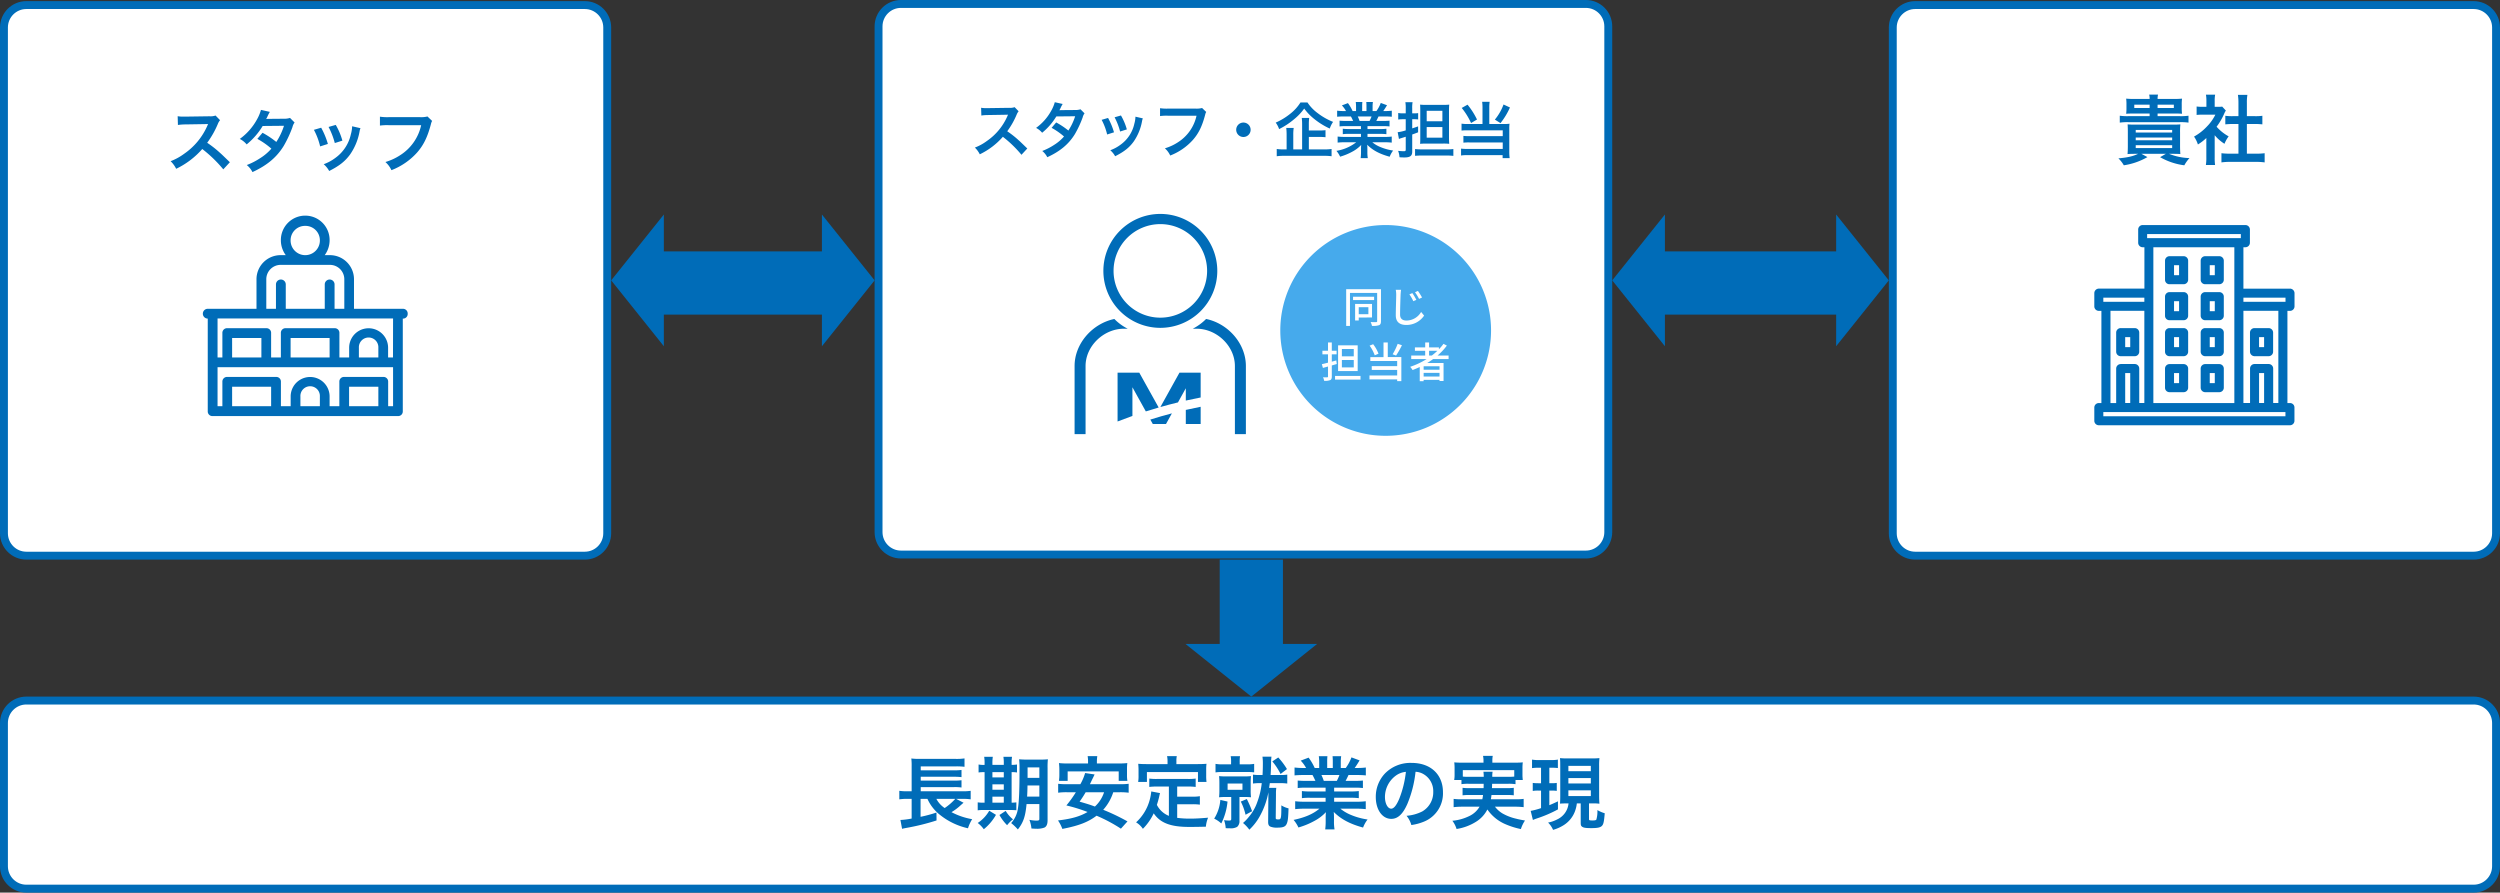 <svg height="338.829" viewBox="0 0 949 338.829" width="949" xmlns="http://www.w3.org/2000/svg" xmlns:xlink="http://www.w3.org/1999/xlink"><rect x="0" y="0" width="949" height="338.829" fill="#333333" stroke="none"/><clipPath id="a"><path d="m0 0h76v76h-76z"/></clipPath><clipPath id="b"><path d="m19 13h76v76h-76z"/></clipPath><clipPath id="c"><path d="m0-6h76v88h-76z"/></clipPath><g fill="#fff" transform="translate(0 264.429)"><path d="m939 72.9h-929c-4.687 0-8.5-3.813-8.5-8.5v-54.4c0-4.687 3.813-8.5 8.5-8.5h929c4.687 0 8.5 3.813 8.5 8.5v54.4c0 4.687-3.813 8.5-8.5 8.5z"/><path d="m10 3c-3.86 0-7 3.14-7 7v54.4c0 3.86 3.14 7 7 7h929c3.86 0 7-3.14 7-7v-54.4c0-3.86-3.14-7-7-7zm0-3h929c5.523 0 10 4.477 10 10v54.4c0 5.523-4.477 10-10 10h-929c-5.523 0-10-4.477-10-10v-54.4c0-5.523 4.477-10 10-10z" fill="#006cb8"/></g><g fill="#fff" transform="matrix(0 -1 1 0 0 212.428)"><path d="m202 230.5h-192c-4.687 0-8.5-3.813-8.5-8.5v-212c0-4.687 3.813-8.5 8.5-8.5h192c4.687 0 8.5 3.813 8.5 8.5v212c0 4.687-3.813 8.5-8.5 8.5z"/><path d="m10 3c-3.86 0-7 3.14-7 7v212c0 3.86 3.14 7 7 7h192c3.86 0 7-3.14 7-7v-212c0-3.86-3.14-7-7-7zm0-3h192c5.523 0 10 4.477 10 10v212c0 5.523-4.477 10-10 10h-192c-5.523 0-10-4.477-10-10v-212c0-5.523 4.477-10 10-10z" fill="#006cb8"/></g><path d="m-27.742-1.846c-3.146-3.042-3.146-3.042-3.8-3.614a40.3 40.3 0 0 0 -4.81-3.77 34.434 34.434 0 0 0 4.056-7.176 5 5 0 0 1 .832-1.4l-1.716-1.768a5.632 5.632 0 0 1 -2.314.286l-9.152.13h-.624a11.378 11.378 0 0 1 -2.288-.156l.1 3.328a20.49 20.49 0 0 1 2.834-.208c8.19-.13 8.19-.13 8.606-.156l-.286.676a25.061 25.061 0 0 1 -8.728 10.574 21.466 21.466 0 0 1 -5.2 2.86 10.43 10.43 0 0 1 2.106 2.89 30.9 30.9 0 0 0 9.906-7.514 49.981 49.981 0 0 1 7.982 7.722zm22.828-16.822a6.825 6.825 0 0 1 -2.288.312c-6.344.052-6.344.052-6.76.1a12.955 12.955 0 0 0 .624-1.248 13.7 13.7 0 0 1 .78-1.456l-3.38-.754a15.85 15.85 0 0 1 -1.508 3.614 22.352 22.352 0 0 1 -6.526 7.41 8.253 8.253 0 0 1 2.6 2.08 26.9 26.9 0 0 0 6.084-6.99l8.086-.078a24.841 24.841 0 0 1 -2.912 6.136 33.842 33.842 0 0 0 -5.226-3.484l-1.976 2.314a29.434 29.434 0 0 1 5.33 3.718 18.874 18.874 0 0 1 -4.264 3.614 26.2 26.2 0 0 1 -5.07 2.6 8.252 8.252 0 0 1 2.158 2.68c5.538-2.548 9.2-5.616 11.856-9.932a43.609 43.609 0 0 0 3.328-7.15 4.657 4.657 0 0 1 .806-1.742zm9.074 4.524a26.012 26.012 0 0 1 2.366 6.292l2.938-.936a29.991 29.991 0 0 0 -2.548-6.162zm5.564-1.092a28.59 28.59 0 0 1 2.366 6.11l2.886-.91a25.542 25.542 0 0 0 -2.522-5.98zm8.944-.26a11.533 11.533 0 0 1 -.468 2.99 14.95 14.95 0 0 1 -5.9 9.022 16.865 16.865 0 0 1 -4.42 2.392 9.444 9.444 0 0 1 2.08 2.574c3.848-1.95 6.006-3.64 7.93-6.266a22.194 22.194 0 0 0 3.588-8.658 5.472 5.472 0 0 1 .364-1.326zm28.6-3.718a9.5 9.5 0 0 1 -2.782.26h-11.934a18.314 18.314 0 0 1 -3.328-.182v3.38a20.64 20.64 0 0 1 3.276-.156h12.376a18.015 18.015 0 0 1 -7.876 11.336 21.154 21.154 0 0 1 -5.7 2.652 9.568 9.568 0 0 1 2.292 3.094 25.315 25.315 0 0 0 9.672-6.63c2.5-2.808 4.03-5.928 5.33-10.894a3.91 3.91 0 0 1 .442-1.17z" fill="#006cb8" transform="translate(115 63.428)"/><path d="m0 0h114v102h-114z" fill="none" transform="translate(59 70.428)"/><path d="m78.577 41.473h-18.5v-11.112a9.152 9.152 0 0 0 -9.252-9.252h-1.865a9.553 9.553 0 0 0 1.861-5.556 9.252 9.252 0 1 0 -18.5 0 9.434 9.434 0 0 0 1.861 5.556h-1.865a9.152 9.152 0 0 0 -9.252 9.252v11.112h-18.504a1.861 1.861 0 0 0 0 3.722v35.148a1.761 1.761 0 0 0 1.861 1.857h70.321a1.761 1.761 0 0 0 1.857-1.857v-35.143a1.761 1.761 0 0 0 1.861-1.861 1.782 1.782 0 0 0 -1.887-1.861zm-37.008-31.473a5.461 5.461 0 0 1 5.556 5.556 5.556 5.556 0 1 1 -11.113 0 5.461 5.461 0 0 1 5.557-5.556zm-14.782 20.361a5.461 5.461 0 0 1 5.556-5.561h18.5a5.461 5.461 0 0 1 5.557 5.561v11.112h-3.7v-9.252a1.861 1.861 0 0 0 -3.722 0v9.252h-14.8v-9.252a1.861 1.861 0 0 0 -3.722 0v9.252h-3.669zm1.835 48.095h-14.809v-7.392h14.808zm18.5 0h-7.388v-3.7a3.7 3.7 0 1 1 7.391 0zm22.2 0h-11.11v-7.392h11.113zm3.722 0v-9.256a1.761 1.761 0 0 0 -1.861-1.861h-14.805a1.761 1.761 0 0 0 -1.861 1.861v9.252h-3.7v-3.7a7.391 7.391 0 1 0 -14.782 0v3.7h-3.7v-9.252a1.761 1.761 0 0 0 -1.861-1.861h-18.5a1.761 1.761 0 0 0 -1.857 1.861v9.252h-1.834v-14.805h66.625v14.808zm-48.121-18.5h-11.11v-7.396h11.113zm25.9 0h-14.81v-7.396h14.808zm18.5 0h-7.389v-3.7a3.7 3.7 0 1 1 7.391 0zm5.556 0h-1.858v-3.7a7.391 7.391 0 1 0 -14.782 0v3.7h-3.7v-9.256a1.761 1.761 0 0 0 -1.861-1.861h-18.5a1.761 1.761 0 0 0 -1.861 1.861v9.252h-3.7v-9.252a1.761 1.761 0 0 0 -1.861-1.861h-14.778a1.761 1.761 0 0 0 -1.861 1.861v9.252h-1.834v-14.809h66.625z" fill="#006cb8" transform="translate(74.3 75.745)"/><g fill="#fff" transform="matrix(0 -1 1 0 717 212.428)"><path d="m202 230.5h-192c-4.687 0-8.5-3.813-8.5-8.5v-212c0-4.687 3.813-8.5 8.5-8.5h192c4.687 0 8.5 3.813 8.5 8.5v212c0 4.687-3.813 8.5-8.5 8.5z"/><path d="m10 3c-3.86 0-7 3.14-7 7v212c0 3.86 3.14 7 7 7h192c3.86 0 7-3.14 7-7v-212c0-3.86-3.14-7-7-7zm0-3h192c5.523 0 10 4.477 10 10v212c0 5.523-4.477 10-10 10h-192c-5.523 0-10-4.477-10-10v-212c0-5.523 4.477-10 10-10z" fill="#006cb8"/></g><path d="m-6.547-8.86v1.009h-8.07a20.009 20.009 0 0 1 -3.257-.173v2.624a20.864 20.864 0 0 1 3.257-.173h19.541a20.4 20.4 0 0 1 3.286.173v-2.624a20.189 20.189 0 0 1 -3.286.173h-8.444v-1.009h6.139c1.412 0 2.277.029 3.141.086a15.905 15.905 0 0 1 -.115-2.306v-1.12a16.161 16.161 0 0 1 .115-2.306 31.344 31.344 0 0 1 -3.314.115h-5.966a6.507 6.507 0 0 1 .173-1.643h-3.372a5.992 5.992 0 0 1 .173 1.643h-5.591a31 31 0 0 1 -3.314-.115 16.952 16.952 0 0 1 .115 2.306v1.124a16.421 16.421 0 0 1 -.115 2.306c.836-.058 1.7-.086 3.141-.086zm3.026-2.1v-1.268h6.168v1.268zm-3.026 0h-5.822v-1.268h5.822zm-4.38 17.404c-1.9.922-3.833 1.383-7.465 1.729a11.119 11.119 0 0 1 2.046 2.627 25.365 25.365 0 0 0 8.964-3.116l-2.277-1.24h9.28l-2.19 1.268a24.786 24.786 0 0 0 9.194 3.088 14.033 14.033 0 0 1 1.96-2.738 22.07 22.07 0 0 1 -7.753-1.618h1.268c1.355 0 2.277.029 3.026.086-.058-.663-.115-1.9-.115-3.084v-5.014a27.317 27.317 0 0 1 .115-3.17 24.535 24.535 0 0 1 -2.911.086h-14.209a25.346 25.346 0 0 1 -2.906-.086c.058.922.086 1.643.086 2.969v5.418c0 1.153-.058 2.363-.115 2.882.893-.058 1.585-.086 3.055-.086zm-.893-9.079h13.833v1.009h-13.834zm0 2.882h13.833v1.038h-13.834zm0 2.911h13.833v1.1h-13.834zm29.973-3.775a15.82 15.82 0 0 0 3.718 3.257 12.292 12.292 0 0 1 1.585-2.824 16.993 16.993 0 0 1 -4.583-3.66 23.68 23.68 0 0 0 2.882-4.928 8.013 8.013 0 0 1 .634-1.21l-1.383-1.5a10.5 10.5 0 0 1 -1.672.086h-1.181v-2.363a12.284 12.284 0 0 1 .173-2.248h-3.487a13.234 13.234 0 0 1 .173 2.19v2.417h-1.441a17.6 17.6 0 0 1 -2.277-.115v3.2a19.734 19.734 0 0 1 2.421-.115h4.7a17.124 17.124 0 0 1 -3.141 4.438 19.878 19.878 0 0 1 -4.96 3.892 11.167 11.167 0 0 1 1.47 3 19.423 19.423 0 0 0 3.2-2.45v7.234a17.242 17.242 0 0 1 -.173 3h3.489a20.466 20.466 0 0 1 -.144-2.94zm12.22-4.266h3.055c1.009 0 1.9.058 2.824.144v-3.256a18.744 18.744 0 0 1 -2.824.144h-3.055v-5.073a16.9 16.9 0 0 1 .2-3h-3.6a20.4 20.4 0 0 1 .2 3v5.073h-2.16a19.456 19.456 0 0 1 -2.824-.144v3.257c.922-.086 1.845-.144 2.824-.144h2.162v11.269h-3.142a26.135 26.135 0 0 1 -3.314-.173v3.486a23.243 23.243 0 0 1 3.257-.2h9.857a23.665 23.665 0 0 1 3.286.2v-3.486a24.721 24.721 0 0 1 -3.286.173h-3.46z" fill="#006cb8" transform="translate(822.542 51.948)"/><g clip-path="url(#a)" transform="translate(795 85.428)"><g clip-path="url(#b)" transform="translate(-19 -13)"><g fill="#006cb8" transform="translate(19 13)"><path d="m74.289 67.572h-.981v-34.993h.981a1.712 1.712 0 0 0 1.711-1.711v-5.006a1.728 1.728 0 0 0 -1.283-1.66l-.05-.05h-18.067v-15.724h.755a1.712 1.712 0 0 0 1.711-1.711v-5.006a1.712 1.712 0 0 0 -1.708-1.711h-38.993a1.712 1.712 0 0 0 -1.711 1.711v5.006a1.712 1.712 0 0 0 1.711 1.711h.654v15.7h-17.283a1.739 1.739 0 0 0 -1.736 1.734v5.006a1.712 1.712 0 0 0 1.711 1.711h.981v34.993h-.981a1.712 1.712 0 0 0 -1.711 1.711v5.006a1.712 1.712 0 0 0 1.711 1.711h72.553a1.712 1.712 0 0 0 1.711-1.711v-5.006a1.676 1.676 0 0 0 -1.686-1.711zm-17.689-35.019h13.262v34.994h-1.962v-13.082a1.712 1.712 0 0 0 -1.711-1.711h-5.359a1.712 1.712 0 0 0 -1.711 1.711v13.082h-2.519zm7.853 23.647v11.347h-1.912v-11.347zm-44.403-52.779h35.573v1.56h-35.573zm33.107 5.007v59.144h-30.742v-59.144zm-43.144 44.352a1.712 1.712 0 0 0 -1.713 1.711v13.081h-2.162v-35.019h12.856v34.994h-1.937v-13.082a1.712 1.712 0 0 0 -1.711-1.711h-5.333zm3.622 3.42v11.347h-1.912v-11.347zm-10.214-28.628h15.573v1.56h-15.573zm69.132 45.007h-69.132v-1.585h69.132zm0-43.447h-15.953v-1.56h15.979v1.56z"/><path d="m28.553 22.465h5.358a1.712 1.712 0 0 0 1.711-1.711v-7.22a1.712 1.712 0 0 0 -1.711-1.711h-5.358a1.712 1.712 0 0 0 -1.711 1.711v7.246a1.676 1.676 0 0 0 1.711 1.685zm1.711-7.22h1.912v3.8h-1.912z"/><path d="m42.088 22.465h5.358a1.712 1.712 0 0 0 1.711-1.711v-7.22a1.712 1.712 0 0 0 -1.711-1.711h-5.358a1.712 1.712 0 0 0 -1.711 1.711v7.246a1.707 1.707 0 0 0 1.711 1.685zm1.736-7.22h1.912v3.8h-1.912z"/><path d="m28.553 36.126h5.358a1.712 1.712 0 0 0 1.711-1.711v-7.245a1.712 1.712 0 0 0 -1.711-1.711h-5.358a1.712 1.712 0 0 0 -1.711 1.711v7.245a1.681 1.681 0 0 0 1.711 1.711zm1.711-7.22h1.912v3.8h-1.912z"/><path d="m42.088 36.126h5.358a1.712 1.712 0 0 0 1.711-1.711v-7.245a1.712 1.712 0 0 0 -1.711-1.711h-5.358a1.712 1.712 0 0 0 -1.711 1.711v7.245a1.712 1.712 0 0 0 1.711 1.711zm1.736-7.22h1.912v3.8h-1.912z"/><path d="m28.553 49.786h5.358a1.712 1.712 0 0 0 1.711-1.711v-7.245a1.712 1.712 0 0 0 -1.711-1.711h-5.358a1.712 1.712 0 0 0 -1.711 1.711v7.245a1.7 1.7 0 0 0 1.711 1.711zm1.711-7.245h1.912v3.8h-1.912z"/><path d="m42.088 49.786h5.358a1.712 1.712 0 0 0 1.711-1.711v-7.245a1.712 1.712 0 0 0 -1.711-1.711h-5.358a1.712 1.712 0 0 0 -1.711 1.711v7.245a1.729 1.729 0 0 0 1.711 1.711zm1.736-7.245h1.912v3.8h-1.912z"/><path d="m28.553 63.447h5.358a1.712 1.712 0 0 0 1.711-1.711v-7.245a1.712 1.712 0 0 0 -1.711-1.711h-5.358a1.712 1.712 0 0 0 -1.711 1.711v7.245a1.7 1.7 0 0 0 1.711 1.711zm1.711-7.247h1.912v3.8h-1.912z"/><path d="m42.088 63.447h5.358a1.712 1.712 0 0 0 1.711-1.711v-7.245a1.712 1.712 0 0 0 -1.711-1.711h-5.358a1.712 1.712 0 0 0 -1.711 1.711v7.245a1.729 1.729 0 0 0 1.711 1.711zm1.736-7.247h1.912v3.8h-1.912z"/><path d="m60.83 49.786h5.333a1.712 1.712 0 0 0 1.711-1.711v-7.245a1.712 1.712 0 0 0 -1.711-1.711h-5.358a1.712 1.712 0 0 0 -1.711 1.711v7.245a1.751 1.751 0 0 0 1.736 1.711zm1.711-7.245h1.912v3.8h-1.912z"/><path d="m17.057 48.075v-7.245a1.712 1.712 0 0 0 -1.711-1.711h-5.333a1.712 1.712 0 0 0 -1.713 1.711v7.245a1.712 1.712 0 0 0 1.711 1.711h5.333a1.712 1.712 0 0 0 1.713-1.711zm-3.422-1.735h-1.912v-3.8h1.912z"/></g></g></g><path d="m0 0h114v102h-114z" fill="none" transform="translate(776 70.428)"/><g fill="#fff" transform="matrix(0 -1 1 0 332 212)"><path d="m202 278.5h-192c-4.687 0-8.5-3.813-8.5-8.5v-260c0-4.687 3.813-8.5 8.5-8.5h192c4.687 0 8.5 3.813 8.5 8.5v260c0 4.687-3.813 8.5-8.5 8.5z"/><path d="m10 3c-3.86 0-7 3.14-7 7v260c0 3.86 3.14 7 7 7h192c3.86 0 7-3.14 7-7v-260c0-3.86-3.14-7-7-7zm0-3h192c5.523 0 10 4.477 10 10v260c0 5.523-4.477 10-10 10h-192c-5.523 0-10-4.477-10-10v-260c0-5.523 4.477-10 10-10z" fill="#006cb8"/></g><path d="m-82.041-1.633c-2.783-2.691-2.783-2.691-3.358-3.2a35.648 35.648 0 0 0 -4.255-3.335 30.461 30.461 0 0 0 3.588-6.348 4.424 4.424 0 0 1 .736-1.242l-1.518-1.564a4.982 4.982 0 0 1 -2.047.253l-8.1.115h-.552a10.065 10.065 0 0 1 -2.024-.138l.092 2.944a18.126 18.126 0 0 1 2.507-.184c7.245-.115 7.245-.115 7.613-.138l-.253.6a22.169 22.169 0 0 1 -7.728 9.361 18.989 18.989 0 0 1 -4.6 2.53 9.227 9.227 0 0 1 1.867 2.554 27.333 27.333 0 0 0 8.763-6.647 44.214 44.214 0 0 1 7.061 6.831zm20.194-14.881a6.038 6.038 0 0 1 -2.024.276c-5.612.046-5.612.046-5.98.092a11.461 11.461 0 0 0 .552-1.1 12.118 12.118 0 0 1 .69-1.288l-2.991-.666a14.021 14.021 0 0 1 -1.334 3.2 19.773 19.773 0 0 1 -5.773 6.555 7.3 7.3 0 0 1 2.3 1.84 23.8 23.8 0 0 0 5.383-6.195l7.153-.069a21.974 21.974 0 0 1 -2.576 5.428 29.937 29.937 0 0 0 -4.623-3.082l-1.748 2.047a26.038 26.038 0 0 1 4.718 3.289 16.7 16.7 0 0 1 -3.772 3.2 23.18 23.18 0 0 1 -4.488 2.297 7.3 7.3 0 0 1 1.909 2.369c4.9-2.254 8.142-4.968 10.488-8.786a38.577 38.577 0 0 0 2.944-6.325 4.12 4.12 0 0 1 .713-1.541zm8.027 4a23.01 23.01 0 0 1 2.093 5.566l2.6-.828a26.531 26.531 0 0 0 -2.254-5.451zm4.922-.966a25.291 25.291 0 0 1 2.093 5.405l2.553-.805a22.6 22.6 0 0 0 -2.231-5.29zm7.912-.23a10.2 10.2 0 0 1 -.414 2.645 13.225 13.225 0 0 1 -5.221 7.981 14.919 14.919 0 0 1 -3.91 2.116 8.354 8.354 0 0 1 1.84 2.277c3.4-1.725 5.313-3.22 7.015-5.543a19.634 19.634 0 0 0 3.176-7.657 4.841 4.841 0 0 1 .322-1.173zm25.3-3.29a8.406 8.406 0 0 1 -2.461.23h-10.553a16.2 16.2 0 0 1 -2.944-.161v2.99a18.259 18.259 0 0 1 2.9-.138h10.944a15.936 15.936 0 0 1 -6.971 10.031 18.713 18.713 0 0 1 -5.037 2.348 8.464 8.464 0 0 1 2.024 2.737 22.394 22.394 0 0 0 8.556-5.867c2.208-2.484 3.565-5.244 4.715-9.637a3.459 3.459 0 0 1 .391-1.035zm15.686 5.523a2.729 2.729 0 0 0 -2.737 2.737 2.729 2.729 0 0 0 2.737 2.74 2.729 2.729 0 0 0 2.737-2.74 2.729 2.729 0 0 0 -2.737-2.737zm24.84 5.451h3.818a24.2 24.2 0 0 1 2.507.115v-2.668a23.387 23.387 0 0 1 -2.53.115h-3.8v-2.277a17.493 17.493 0 0 1 .138-2.484h-2.824a19.3 19.3 0 0 1 .138 2.553v9.384h-3.358v-5.543a15.908 15.908 0 0 1 .161-2.6h-2.829a22.032 22.032 0 0 1 .139 2.623v5.52h-1.013a15.951 15.951 0 0 1 -2.737-.161v2.76a19.632 19.632 0 0 1 2.944-.161h14.973a19.557 19.557 0 0 1 2.9.161v-2.76a18.953 18.953 0 0 1 -2.9.161h-5.727zm-3.174-13.087a16.723 16.723 0 0 1 -3.749 4.186 24.484 24.484 0 0 1 -5.658 3.473 8.662 8.662 0 0 1 1.288 2.461 28.675 28.675 0 0 0 5.727-3.772 20.884 20.884 0 0 0 3.8-4.025 20.586 20.586 0 0 0 4.025 4.117 27.428 27.428 0 0 0 5.676 3.473 9.969 9.969 0 0 1 1.265-2.53 24.259 24.259 0 0 1 -5.8-3.289 16 16 0 0 1 -3.933-4.094zm22.954 8.993v1.1h-4.554a16.332 16.332 0 0 1 -2.346-.115v2.07a16.528 16.528 0 0 1 2.346-.115h4.554v1.15h-6.095a21.35 21.35 0 0 1 -2.76-.138v2.3a25.283 25.283 0 0 1 2.783-.132h4.278a16.534 16.534 0 0 1 -7.521 3.264 9.414 9.414 0 0 1 1.4 2.208 22.252 22.252 0 0 0 4.695-1.932 12.792 12.792 0 0 0 3.312-2.53 15.487 15.487 0 0 0 -.069 1.564v1.1a17.167 17.167 0 0 1 -.138 2.346h2.714a13.086 13.086 0 0 1 -.161-2.32v-1.126a15.743 15.743 0 0 0 -.069-1.633c2.07 2.093 4.669 3.5 8.533 4.554a9.108 9.108 0 0 1 1.311-2.346 19.741 19.741 0 0 1 -4.784-1.311 11.94 11.94 0 0 1 -3.128-1.838h4.623a24.846 24.846 0 0 1 2.76.138v-2.3a20.315 20.315 0 0 1 -2.783.138h-6.421v-1.15h4.807a16.884 16.884 0 0 1 2.369.115v-2.07a16.685 16.685 0 0 1 -2.369.115h-4.807v-1.1h6a16.884 16.884 0 0 1 2.369.115v-2.191a21.151 21.151 0 0 1 -2.369.092h-2.661c.322-.575.414-.782.851-1.7h2.3c1.127 0 2.024.046 2.737.115v-2.3a18.65 18.65 0 0 1 -2.6.138h-.644c.506-.713.874-1.288 1.426-2.208l-2.369-.874a12.272 12.272 0 0 1 -1.656 3.082h-1.448v-1.635a12.076 12.076 0 0 1 .115-1.794h-2.507a16.382 16.382 0 0 1 .069 1.7v1.725h-1.633v-1.725a15.489 15.489 0 0 1 .069-1.7h-2.507a12.792 12.792 0 0 1 .115 1.794v1.633h-1.311a16.261 16.261 0 0 0 -1.771-3.013l-2.3.874a9.722 9.722 0 0 1 1.564 2.139h-.739a19.49 19.49 0 0 1 -2.622-.138v2.3c.736-.069 1.61-.115 2.737-.115h2.485c.253.437.506.966.851 1.7h-2.781a20.89 20.89 0 0 1 -2.37-.09v2.185a17.084 17.084 0 0 1 2.369-.115zm-.529-1.98a14.681 14.681 0 0 0 -.69-1.7h5.244a13.414 13.414 0 0 1 -.759 1.7zm17.526-.644v4.234a15.061 15.061 0 0 1 -3.059.69l.483 2.576a5.588 5.588 0 0 1 .966-.345c.667-.207.667-.207 1.61-.506v4.83c0 .552-.138.667-.736.667a20.889 20.889 0 0 1 -2.162-.138 8.021 8.021 0 0 1 .529 2.436c.736.046 1.38.069 1.886.069 2.139 0 2.944-.6 2.944-2.185v-6.53c.989-.345 1.173-.414 2.231-.828v-2.254c-1.035.368-1.288.46-2.231.759v-3.473h.851a9.8 9.8 0 0 1 1.4.092v-2.415a8.686 8.686 0 0 1 -1.38.092h-.874v-1.909a12.758 12.758 0 0 1 .138-2.323h-2.734a13.037 13.037 0 0 1 .138 2.346v1.886h-1.058a8.487 8.487 0 0 1 -1.794-.138v2.484a12.95 12.95 0 0 1 1.794-.115zm14.168 9.244a20.954 20.954 0 0 1 2.346.092c-.069-.851-.092-1.5-.092-2.668v-9.424c0-1.357.023-2.024.092-2.783a20.676 20.676 0 0 1 -2.461.092h-6.233a19.876 19.876 0 0 1 -2.369-.092c.046.621.069 1.334.069 2.484v10.21c0 .989-.023 1.656-.069 2.185.69-.069 1.472-.092 2.323-.092zm-6.21-12.443h5.957v3.979h-5.957zm0 6.187h5.957v4.025h-5.957zm-4.416 10.906c.736-.069 1.541-.115 2.691-.115h9.177a22.58 22.58 0 0 1 2.668.138v-2.6a21.369 21.369 0 0 1 -2.645.138h-9.2a22.447 22.447 0 0 1 -2.691-.138zm25.6-12.075h-5.567a14.561 14.561 0 0 1 -2.392-.138v2.622a22.785 22.785 0 0 1 2.369-.092h13.271v2.208h-12.7a17.3 17.3 0 0 1 -2.231-.092v2.576a18.053 18.053 0 0 1 2.208-.092h12.723v2.461h-13.432a16.26 16.26 0 0 1 -2.392-.115v2.622a12.8 12.8 0 0 1 2.507-.135h13.271v1.124h2.668a20.215 20.215 0 0 1 -.138-2.624v-8.51a15.748 15.748 0 0 1 .092-1.932 11.1 11.1 0 0 1 -1.84.115h-5.842v-6.164a14.8 14.8 0 0 1 .138-2.277h-2.852a15.656 15.656 0 0 1 .138 2.277zm-7.889-6.1a26.162 26.162 0 0 1 3.542 5.727l2.254-1.334a28.1 28.1 0 0 0 -3.588-5.635zm15.87-1.311a19.056 19.056 0 0 1 -3.29 5.736l2.139 1.334a27.485 27.485 0 0 0 3.588-5.934z" fill="#006cb8" transform="translate(472 58)"/><g clip-path="url(#c)" fill="#006cb8" transform="translate(402 85)"><path d="m195.8 147.5h1.408c7.759 0 14.58 6.627 14.58 14.166v25.846h4.17v-25.846c0-8.533-6.738-16.126-15.1-17.866a19.7 19.7 0 0 1 -5.053 3.7z" transform="translate(-145.021 -107.719)"/><path d="m37.47 161.666c0-7.538 6.821-14.166 14.58-14.166h1.408a19.071 19.071 0 0 1 -5.053-3.7c-8.395 1.767-15.1 9.361-15.1 17.866v25.846h4.17z" transform="translate(-27.393 -107.719)"/><path d="m94.521-.6a21.621 21.621 0 1 0 21.621 21.621 21.619 21.619 0 0 0 -21.621-21.621zm0 39.377a17.755 17.755 0 1 1 17.755-17.755 17.76 17.76 0 0 1 -17.755 17.755z" transform="translate(-56.058 -3.193)"/><path d="m25.663 38.085 2.234-4.04q-4.134 1.081-8.185 2.37l.94 1.681h5.011z" transform="translate(14.952 37.863)"/><path d="m46.7 36.625v-6.536q-2.834.548-5.638 1.19v5.345h5.638z" transform="translate(7.069 39.324)"/><path d="m5.638 15.1 5.084 9.166c1.618-.522 3.236-1.013 4.875-1.482l-7.36-13.234h-8.237v18.541c1.869-.731 3.748-1.441 5.638-2.109z" transform="translate(22.23 46.907)"/><path d="m35.416 15.48v4.667c1.869-.418 3.748-.814 5.638-1.169v-9.428h-8.039l-7.245 13.05q3.3-.94 6.671-1.754z" transform="translate(12.715 46.907)"/></g><path d="m0 0h114v102h-114z" fill="none" transform="translate(383 70)"/><g fill="#006cb8"><path d="m0 0h24v68.778h-24z" transform="matrix(0 -1 1 0 245 119.428)"/><path d="m25 0 25 20h-50z" transform="matrix(0 1 -1 0 332 81.428)"/><path d="m25 0 25 20h-50z" transform="matrix(0 -1 1 0 232 131.428)"/><path d="m0 0h24v75.778h-24z" transform="matrix(0 -1 1 0 625 119.428)"/><path d="m25 0 25 20h-50z" transform="matrix(0 1 -1 0 717 81.428)"/><path d="m25 0 25 20h-50z" transform="matrix(0 -1 1 0 612 131.428)"/><path d="m-112.05-8.94h2.82a17.386 17.386 0 0 1 2.7.18v-3.24a19.04 19.04 0 0 1 -2.97.18h-15.99v-1.59h12.72a17.9 17.9 0 0 1 2.76.15v-2.76a19.965 19.965 0 0 1 -2.76.15h-12.72v-1.47h12.72a25.963 25.963 0 0 1 2.76.15v-2.73a20.611 20.611 0 0 1 -2.76.15h-12.72v-1.5h13.17a24.617 24.617 0 0 1 3.45.15v-3.18a20.32 20.32 0 0 1 -3.48.18h-13.44a24.085 24.085 0 0 1 -3.27-.15 23.353 23.353 0 0 1 .12 2.97v9.48h-1.56a19.373 19.373 0 0 1 -3.12-.18v3.24a18.868 18.868 0 0 1 3.06-.18h1.62v7.47a29.864 29.864 0 0 1 -4.26.54l.63 3.36c.54-.15.63-.15 1.35-.3a86.874 86.874 0 0 0 11.73-2.88l-.03-3a52.24 52.24 0 0 1 -6.03 1.62v-6.81h2.61a15.949 15.949 0 0 0 4.59 5.94 25.968 25.968 0 0 0 10.8 5.22 14.664 14.664 0 0 1 1.59-3.45 26.471 26.471 0 0 1 -7.86-2.67 19.92 19.92 0 0 0 2.88-2.07c1.11-.99 1.47-1.32 1.71-1.5zm-.33 0a21.789 21.789 0 0 1 -4.02 3.48 9.427 9.427 0 0 1 -3.15-3.48zm31.92 1.98v5.61c0 .54-.21.66-1.14.66a13.853 13.853 0 0 1 -2.64-.3 12.88 12.88 0 0 1 .78 3.3c1.47.09 1.53.09 1.89.09a7.987 7.987 0 0 0 2.97-.42c.84-.36 1.26-1.29 1.26-2.76v-19.89a28.435 28.435 0 0 1 .12-3.3 28.908 28.908 0 0 1 -3.24.12h-4.35a32.6 32.6 0 0 1 -3.33-.12 30.732 30.732 0 0 1 .15 3.9c0 7.71-.18 12.15-.6 14.73a10.166 10.166 0 0 1 -2.58 5.58 19.448 19.448 0 0 1 2.55 2.43c2.1-2.7 2.85-4.89 3.3-9.63zm0-7.08v4.23h-4.65c.09-1.35.12-2.46.15-4.23zm0-2.88h-4.47v-3.96h4.47zm-20.79-4.92a9.726 9.726 0 0 1 -2.28-.15v3.03a12.883 12.883 0 0 1 2.28-.12v11.58h-.39a13.417 13.417 0 0 1 -2.22-.12v3.03a13.748 13.748 0 0 1 2.31-.12h9.84a24.424 24.424 0 0 1 2.52.09v-3a11.684 11.684 0 0 1 -1.8.12v-11.58a10.83 10.83 0 0 1 2.04.12v-3.03a13.508 13.508 0 0 1 -2.04.15v-.51a14.863 14.863 0 0 1 .15-2.55h-3.27a14.238 14.238 0 0 1 .15 2.55v.51h-4.32v-.51a15.294 15.294 0 0 1 .15-2.55h-3.27a15.294 15.294 0 0 1 .15 2.55zm2.97 14.34v-2.28h4.32v2.28zm0-4.92v-2.04h4.32v2.04zm0-4.68v-1.98h4.32v1.98zm-1.2 12.66a13.774 13.774 0 0 1 -4.38 4.65 11.222 11.222 0 0 1 2.31 2.37 19.072 19.072 0 0 0 4.62-5.46zm3.87 1.62a16.99 16.99 0 0 0 2.91 3.87 11.291 11.291 0 0 1 2.25-2.22 11.339 11.339 0 0 1 -2.79-3.21zm45.75-8.64a24.069 24.069 0 0 1 3.3.18v-3.39a21.731 21.731 0 0 1 -3.3.15h-11.4c.78-1.65.78-1.65 1.17-2.43l.6-1.26-3.6-.54a19.272 19.272 0 0 1 -1.8 4.23h-5.16a21.763 21.763 0 0 1 -3.27-.15v3.39a23 23 0 0 1 3.27-.18h3.45a41.859 41.859 0 0 1 -3.6 5.01 62.509 62.509 0 0 1 8.04 2.49c-2.94 1.71-6.12 2.61-11.22 3.21a14.808 14.808 0 0 1 1.65 3.21c6.21-1.2 9.78-2.58 12.99-5.01a59.421 59.421 0 0 1 9.24 4.92l2.49-2.76a78.953 78.953 0 0 0 -9.21-4.41 18.255 18.255 0 0 0 3.81-6.66zm-6.03 0a12.673 12.673 0 0 1 -3.48 5.43c-2.13-.78-2.85-.99-5.82-1.86a39.471 39.471 0 0 0 2.31-3.57zm-6.09-10.92h-7.59a27.972 27.972 0 0 1 -3.45-.15 20.8 20.8 0 0 1 .15 2.31v2.22a15.821 15.821 0 0 1 -.15 2.22h3.3v-3.6h19.38v3.6h3.3a12.5 12.5 0 0 1 -.15-2.22v-2.22a19.19 19.19 0 0 1 .12-2.31 28.27 28.27 0 0 1 -3.45.15h-8.1v-.54a15.629 15.629 0 0 1 .15-2.25h-3.66a13.211 13.211 0 0 1 .15 2.28zm30.69 19.89a8.693 8.693 0 0 1 -4.56-4.17c.45-1.41.63-2.1.78-2.7.27-1.23.27-1.26.42-1.77l-3.33-.63a18.6 18.6 0 0 1 -.6 3.24 17.763 17.763 0 0 1 -5.16 8.49 8.165 8.165 0 0 1 2.58 2.46 21.252 21.252 0 0 0 4.11-5.88c2.46 3.63 6.39 5.16 13.41 5.16 2.37 0 3.93-.03 6.39-.09a11.668 11.668 0 0 1 .84-3.42c-3.06.27-5.1.36-6.84.36a35.07 35.07 0 0 1 -4.89-.3v-5.16h5.67a20.252 20.252 0 0 1 2.94.15v-3.21a15.388 15.388 0 0 1 -2.94.18h-5.67v-3.84h3.93a21.507 21.507 0 0 1 3.09.15v-3.18a21 21 0 0 1 -3.09.15h-11.49a20.106 20.106 0 0 1 -3.03-.15v3.18a21.356 21.356 0 0 1 3.03-.15h4.41zm-.51-19.65h-7.83c-1.2 0-2.22-.03-3.3-.12.06.69.12 1.44.12 2.22v2.31a13.258 13.258 0 0 1 -.15 2.37h3.33v-3.75h19.38v3.75h3.24a19.37 19.37 0 0 1 -.12-2.34v-2.34a16.506 16.506 0 0 1 .12-2.22c-1.11.09-2.13.12-3.33.12h-8.1v-1.14a9.109 9.109 0 0 1 .15-1.89h-3.69a9.709 9.709 0 0 1 .18 1.92zm35.76 7.23a30 30 0 0 1 -1.68 7.14 17.31 17.31 0 0 1 -3.15 5.58 16.059 16.059 0 0 1 -2.28 2.4 13.825 13.825 0 0 1 2.4 2.55 21.069 21.069 0 0 0 4.14-5.43 29.825 29.825 0 0 0 3.09-8.76v.69l-.09 10.38c-.03 1.11.21 1.65.84 1.95a6.477 6.477 0 0 0 2.67.39c2.16 0 3.06-.36 3.54-1.47.45-1.02.57-2.19.69-5.85a8.854 8.854 0 0 1 -2.73-1.14c0 5.01-.09 5.34-1.14 5.34-.84 0-1.02-.12-.99-.66l.09-8.94a15.333 15.333 0 0 1 .12-2.37h-2.73c.18-1.11.18-1.2.27-1.8h3.69a19.27 19.27 0 0 1 2.94.15v-3.39a17.653 17.653 0 0 1 -2.94.15h-3.39c.12-1.68.15-2.85.18-4.26a19.6 19.6 0 0 1 .15-2.7h-3.42a18.455 18.455 0 0 1 .15 2.85c0 1.38-.03 2.46-.12 4.11h-.84a15.851 15.851 0 0 1 -2.79-.15v3.39a17.384 17.384 0 0 1 2.79-.15zm-11.64-7.14h-3.06a13.834 13.834 0 0 1 -2.85-.18v3.24a18.883 18.883 0 0 1 2.88-.15h8.97a18.031 18.031 0 0 1 2.82.15v-3.24a14.388 14.388 0 0 1 -2.82.18h-2.67v-.75a13.939 13.939 0 0 1 .12-2.34h-3.54a11.7 11.7 0 0 1 .15 2.4zm.06 12.39v8.28c0 .54-.15.66-.78.66a11.314 11.314 0 0 1 -1.95-.15 11.591 11.591 0 0 1 .63 3.06c.84.03 1.2.03 1.53.03a4.741 4.741 0 0 0 2.82-.54 2.837 2.837 0 0 0 .87-2.31v-9.03h1.59a24.8 24.8 0 0 1 2.79.12 22.065 22.065 0 0 1 -.12-2.73v-2.67a20.782 20.782 0 0 1 .12-2.64 24.694 24.694 0 0 1 -2.82.12h-6.42a25.847 25.847 0 0 1 -2.88-.12 24.474 24.474 0 0 1 .12 2.7v2.58a24.918 24.918 0 0 1 -.12 2.76 27.141 27.141 0 0 1 2.91-.12zm-1.38-5.1h5.64v2.37h-5.64zm-2.76 6.21a15.471 15.471 0 0 1 -2.34 7.11 10.909 10.909 0 0 1 2.7 1.83 23.5 23.5 0 0 0 2.37-8.31zm7.77.63a21.628 21.628 0 0 1 1.8 5.01l2.49-1.35a39.485 39.485 0 0 0 -2.01-4.62zm11.97-15.24a23.416 23.416 0 0 1 3.12 4.77l2.43-1.86a26.407 26.407 0 0 0 -3.3-4.41zm20.22 9.96v1.44h-5.94a21.3 21.3 0 0 1 -3.06-.15v2.7a21.559 21.559 0 0 1 3.06-.15h5.94v1.5h-7.95a27.847 27.847 0 0 1 -3.6-.18v3a32.977 32.977 0 0 1 3.63-.18h5.58c-2.4 2.01-5.43 3.33-9.81 4.26a12.279 12.279 0 0 1 1.83 2.88 29.024 29.024 0 0 0 6.12-2.52 16.685 16.685 0 0 0 4.32-3.3 20.2 20.2 0 0 0 -.09 2.04v1.44a22.391 22.391 0 0 1 -.18 3.06h3.54a17.068 17.068 0 0 1 -.21-3.03v-1.47a20.535 20.535 0 0 0 -.09-2.13c2.7 2.73 6.09 4.56 11.13 5.94a11.88 11.88 0 0 1 1.71-3.06 25.749 25.749 0 0 1 -6.24-1.71 15.574 15.574 0 0 1 -4.08-2.4h6.03a32.408 32.408 0 0 1 3.6.18v-3a26.5 26.5 0 0 1 -3.63.18h-8.37v-1.5h6.27a22.022 22.022 0 0 1 3.09.15v-2.7a21.763 21.763 0 0 1 -3.09.15h-6.27v-1.44h7.83a22.022 22.022 0 0 1 3.09.15v-2.85a27.588 27.588 0 0 1 -3.09.12h-3.48c.42-.75.54-1.02 1.11-2.22h3c1.47 0 2.64.06 3.57.15v-3a24.326 24.326 0 0 1 -3.39.18h-.84c.66-.93 1.14-1.68 1.86-2.88l-3.09-1.14a16.007 16.007 0 0 1 -2.16 4.02h-1.89v-2.13a15.751 15.751 0 0 1 .15-2.34h-3.27a21.367 21.367 0 0 1 .09 2.22v2.25h-2.13v-2.25a20.2 20.2 0 0 1 .09-2.22h-3.27a16.685 16.685 0 0 1 .15 2.34v2.13h-1.71a21.21 21.21 0 0 0 -2.31-3.93l-3 1.14a12.681 12.681 0 0 1 2.04 2.79h-.96a25.422 25.422 0 0 1 -3.42-.18v3c.96-.09 2.1-.15 3.57-.15h3.24c.33.57.66 1.26 1.11 2.22h-3.63a27.248 27.248 0 0 1 -3.09-.12v2.85a22.284 22.284 0 0 1 3.09-.15zm-.69-2.58a19.149 19.149 0 0 0 -.9-2.22h6.84a17.5 17.5 0 0 1 -.99 2.22zm34.83-3.45a6.557 6.557 0 0 1 3.03.9 7.432 7.432 0 0 1 3.69 6.66 8.4 8.4 0 0 1 -4.17 7.5 15.943 15.943 0 0 1 -5.97 1.65 9.57 9.57 0 0 1 1.83 3.51 19.613 19.613 0 0 0 4.71-1.26 11.557 11.557 0 0 0 7.29-11.19c0-6.75-4.68-11.13-11.88-11.13a13.467 13.467 0 0 0 -10.32 4.2 12.887 12.887 0 0 0 -3.3 8.73c0 4.83 2.46 8.31 5.88 8.31 2.46 0 4.38-1.77 6.09-5.64a43.4 43.4 0 0 0 3.12-12.24zm-3.66.03a39.538 39.538 0 0 1 -2.49 10.14c-1.08 2.58-2.1 3.84-3.09 3.84-1.32 0-2.37-1.95-2.37-4.41a10.044 10.044 0 0 1 4.08-8.1 7.637 7.637 0 0 1 3.87-1.47zm29.52 4.53c0 .81 0 .81-.03 1.65h-5.28a18.941 18.941 0 0 1 -2.7-.12v2.85a19.772 19.772 0 0 1 2.7-.12h5.07c-.09.72-.15 1.05-.27 1.62h-7.86a19.387 19.387 0 0 1 -3.03-.15v3.15a27.61 27.61 0 0 1 3.21-.18h6.63a8.851 8.851 0 0 1 -3.81 3.51 18.273 18.273 0 0 1 -6.51 1.83 9.886 9.886 0 0 1 1.59 3.12 19.465 19.465 0 0 0 7.32-2.7 11.793 11.793 0 0 0 4.38-4.71 15.87 15.87 0 0 0 7.11 5.7 29.381 29.381 0 0 0 5.61 1.74 11.993 11.993 0 0 1 1.56-3.24c-1.65-.3-2.58-.48-3.33-.69a19.017 19.017 0 0 1 -5.28-2.04 10.213 10.213 0 0 1 -2.79-2.52h7.65a26.314 26.314 0 0 1 3.24.18v-3.15a20.51 20.51 0 0 1 -3.09.15h-9.36c.12-.63.15-.87.24-1.62h5.79a19.549 19.549 0 0 1 2.67.12v-2.85a18.45 18.45 0 0 1 -2.67.12h-5.61c.03-.69.03-.69.06-1.65h6.03a17.084 17.084 0 0 1 2.85.15v-1.59h2.76a16.505 16.505 0 0 1 -.12-2.22v-2.28a17.225 17.225 0 0 1 .12-2.19c-1.02.09-1.8.12-3.33.12h-8.22v-.69a9.109 9.109 0 0 1 .15-1.89h-3.69a9.4 9.4 0 0 1 .18 1.89v.69h-7.8a32.7 32.7 0 0 1 -3.3-.12 18.518 18.518 0 0 1 .12 2.25v2.22a11.705 11.705 0 0 1 -.15 2.22h2.76v1.59a16.461 16.461 0 0 1 2.82-.15zm-5.61-2.64a20.968 20.968 0 0 1 -2.31-.09v-2.46h19.53v2.46c-.75.06-1.23.09-2.37.09h-5.97a9.85 9.85 0 0 1 .12-1.92h-3.48a14.336 14.336 0 0 1 .12 1.92zm37.83 10.08a7.451 7.451 0 0 1 -4.32 6.09 12.4 12.4 0 0 1 -3.45 1.2 8.558 8.558 0 0 1 1.89 2.76 14.977 14.977 0 0 0 4.2-1.89 10.575 10.575 0 0 0 4.05-4.98 12.653 12.653 0 0 0 .78-3.18h1.47v7.11c0 1.11.06 1.35.45 1.68.51.45 1.38.6 3.54.6 2.34 0 3.42-.21 4.05-.84.6-.6.81-1.56 1.08-4.8a12.838 12.838 0 0 1 -2.79-1.2 11.105 11.105 0 0 1 -.39 3.6c-.15.24-.57.33-1.38.33-1.26 0-1.41-.06-1.41-.51v-5.97h2.19c.33 0 1.14.06 1.77.12-.09-1.02-.12-1.92-.12-3.24v-11.04a25.417 25.417 0 0 1 .12-3.03 23.548 23.548 0 0 1 -2.88.12h-9.18a22.563 22.563 0 0 1 -2.91-.12c.06.87.09 1.41.09 3.03v11.22c0 1.2-.03 2.04-.09 3.03 1.23-.06 1.74-.09 2.82-.09zm-.06-14.25h8.52v2.04h-8.52zm0 4.65h8.52v2.04h-8.52zm0 4.65h8.52v2.16h-8.52zm-10.38-8.58v5.88h-1.05a14.163 14.163 0 0 1 -2.1-.12v3.06a10.48 10.48 0 0 1 2.04-.15h1.11v6.66a27.378 27.378 0 0 1 -3.93 1.05l.84 3.45a16.114 16.114 0 0 1 1.56-.6 47.812 47.812 0 0 0 7.95-3.42v-3.06c-1.71.81-2.28 1.05-3.27 1.47v-5.55h.9a13.75 13.75 0 0 1 1.92.12v-3.03a11.693 11.693 0 0 1 -1.92.12h-.9v-5.88h.78a19.514 19.514 0 0 1 2.46.12v-3.21a14 14 0 0 1 -2.67.18h-4.44a13.96 13.96 0 0 1 -2.7-.18v3.24a15.57 15.57 0 0 1 2.52-.15z" transform="translate(475 312.193)"/><path d="m0 0h24v42h-24z" transform="translate(463 212.429)"/><path d="m25 0 25 20h-50z" transform="matrix(-1 0 0 -1 500 264.429)"/></g><path d="m40 0a40 40 0 1 1 -40 40 40 40 0 0 1 40-40z" fill="#46aaec" transform="translate(486 85.429)"/><path d="m-6.56-5.808v2.656h-3.664v-2.656zm1.376 3.9v-5.148h-6.416v6.272h1.376v-1.116zm.8-7.888h-8v1.264h8zm2.608-2.848h-13.216v13.944h1.44v-12.532h10.32v10.7c0 .272-.1.368-.368.384-.272 0-1.2.016-2.112-.032a5.65 5.65 0 0 1 .512 1.46 7.043 7.043 0 0 0 2.7-.272c.528-.24.72-.688.72-1.536zm11.9 1.472-1.12.48a17.071 17.071 0 0 1 1.496 2.592l1.152-.5a23.255 23.255 0 0 0 -1.524-2.568zm2.116-.828-1.1.512a17.686 17.686 0 0 1 1.532 2.528l1.136-.54a24.709 24.709 0 0 0 -1.568-2.5zm-8.416-.432a9.046 9.046 0 0 1 .176 1.824c0 1.536-.16 5.616-.16 7.872 0 2.624 1.6 3.664 4.016 3.664a8.066 8.066 0 0 0 6.736-3.552l-1.136-1.392a6.454 6.454 0 0 1 -5.568 3.264c-1.36 0-2.416-.576-2.416-2.24 0-2.208.128-5.856.192-7.616.032-.56.1-1.232.176-1.808zm-15.936 25.272h-4.512v-2.8h4.512zm0 4.208h-4.512v-2.832h4.512zm1.488-8.384h-7.44v9.776h7.44zm-7.936 7.088-.176-1.36-1.712.464v-2.768h1.824v-1.376h-1.824v-3.136h-1.44v3.136h-2.128v1.376h2.128v3.152c-.88.224-1.68.432-2.336.576l.4 1.424c.608-.16 1.248-.352 1.936-.544v3.792c0 .24-.1.3-.32.32-.192 0-.864 0-1.568-.016a5.472 5.472 0 0 1 .432 1.344 5.439 5.439 0 0 0 2.272-.272c.464-.208.624-.592.624-1.36v-4.204zm-.656 4.528v1.376h9.664v-1.376zm23.776-12.192a23.959 23.959 0 0 1 -1.92 3.968l1.312.48a34.575 34.575 0 0 0 2.224-3.92zm-7.28 3.744a14.091 14.091 0 0 0 -2.032-3.6l-1.348.544a14.229 14.229 0 0 1 1.952 3.68zm3.52-4.256h-1.616v5.552h-5.008v1.488h10.192v1.952h-9.648v1.424h9.648v2.108h-10.512v1.488h10.512v.672h1.584v-9.132h-5.152zm15.68 4.96v-1.792h3.136a22.85 22.85 0 0 1 -2.1 1.792zm3.968 5.392h-6.032v-1.328h6.032zm-6.032 2.572v-1.4h6.032v1.4zm9.472-6.64v-1.324h-4.188a23.14 23.14 0 0 0 3.532-3.776l-1.28-.672a17.525 17.525 0 0 1 -1.744 2.064v-.7h-3.728v-1.876h-1.472v1.872h-3.908v1.3h3.9v1.792h-5.3v1.328h5.856a28.715 28.715 0 0 1 -6.256 2.944 8.157 8.157 0 0 1 .912 1.232c.912-.352 1.824-.736 2.72-1.152v5.376h1.472v-.5h6.032v.432h1.536v-6.832h-6.196c.768-.48 1.52-.96 2.24-1.5z" fill="#fff" transform="translate(526 122.429)"/></svg>